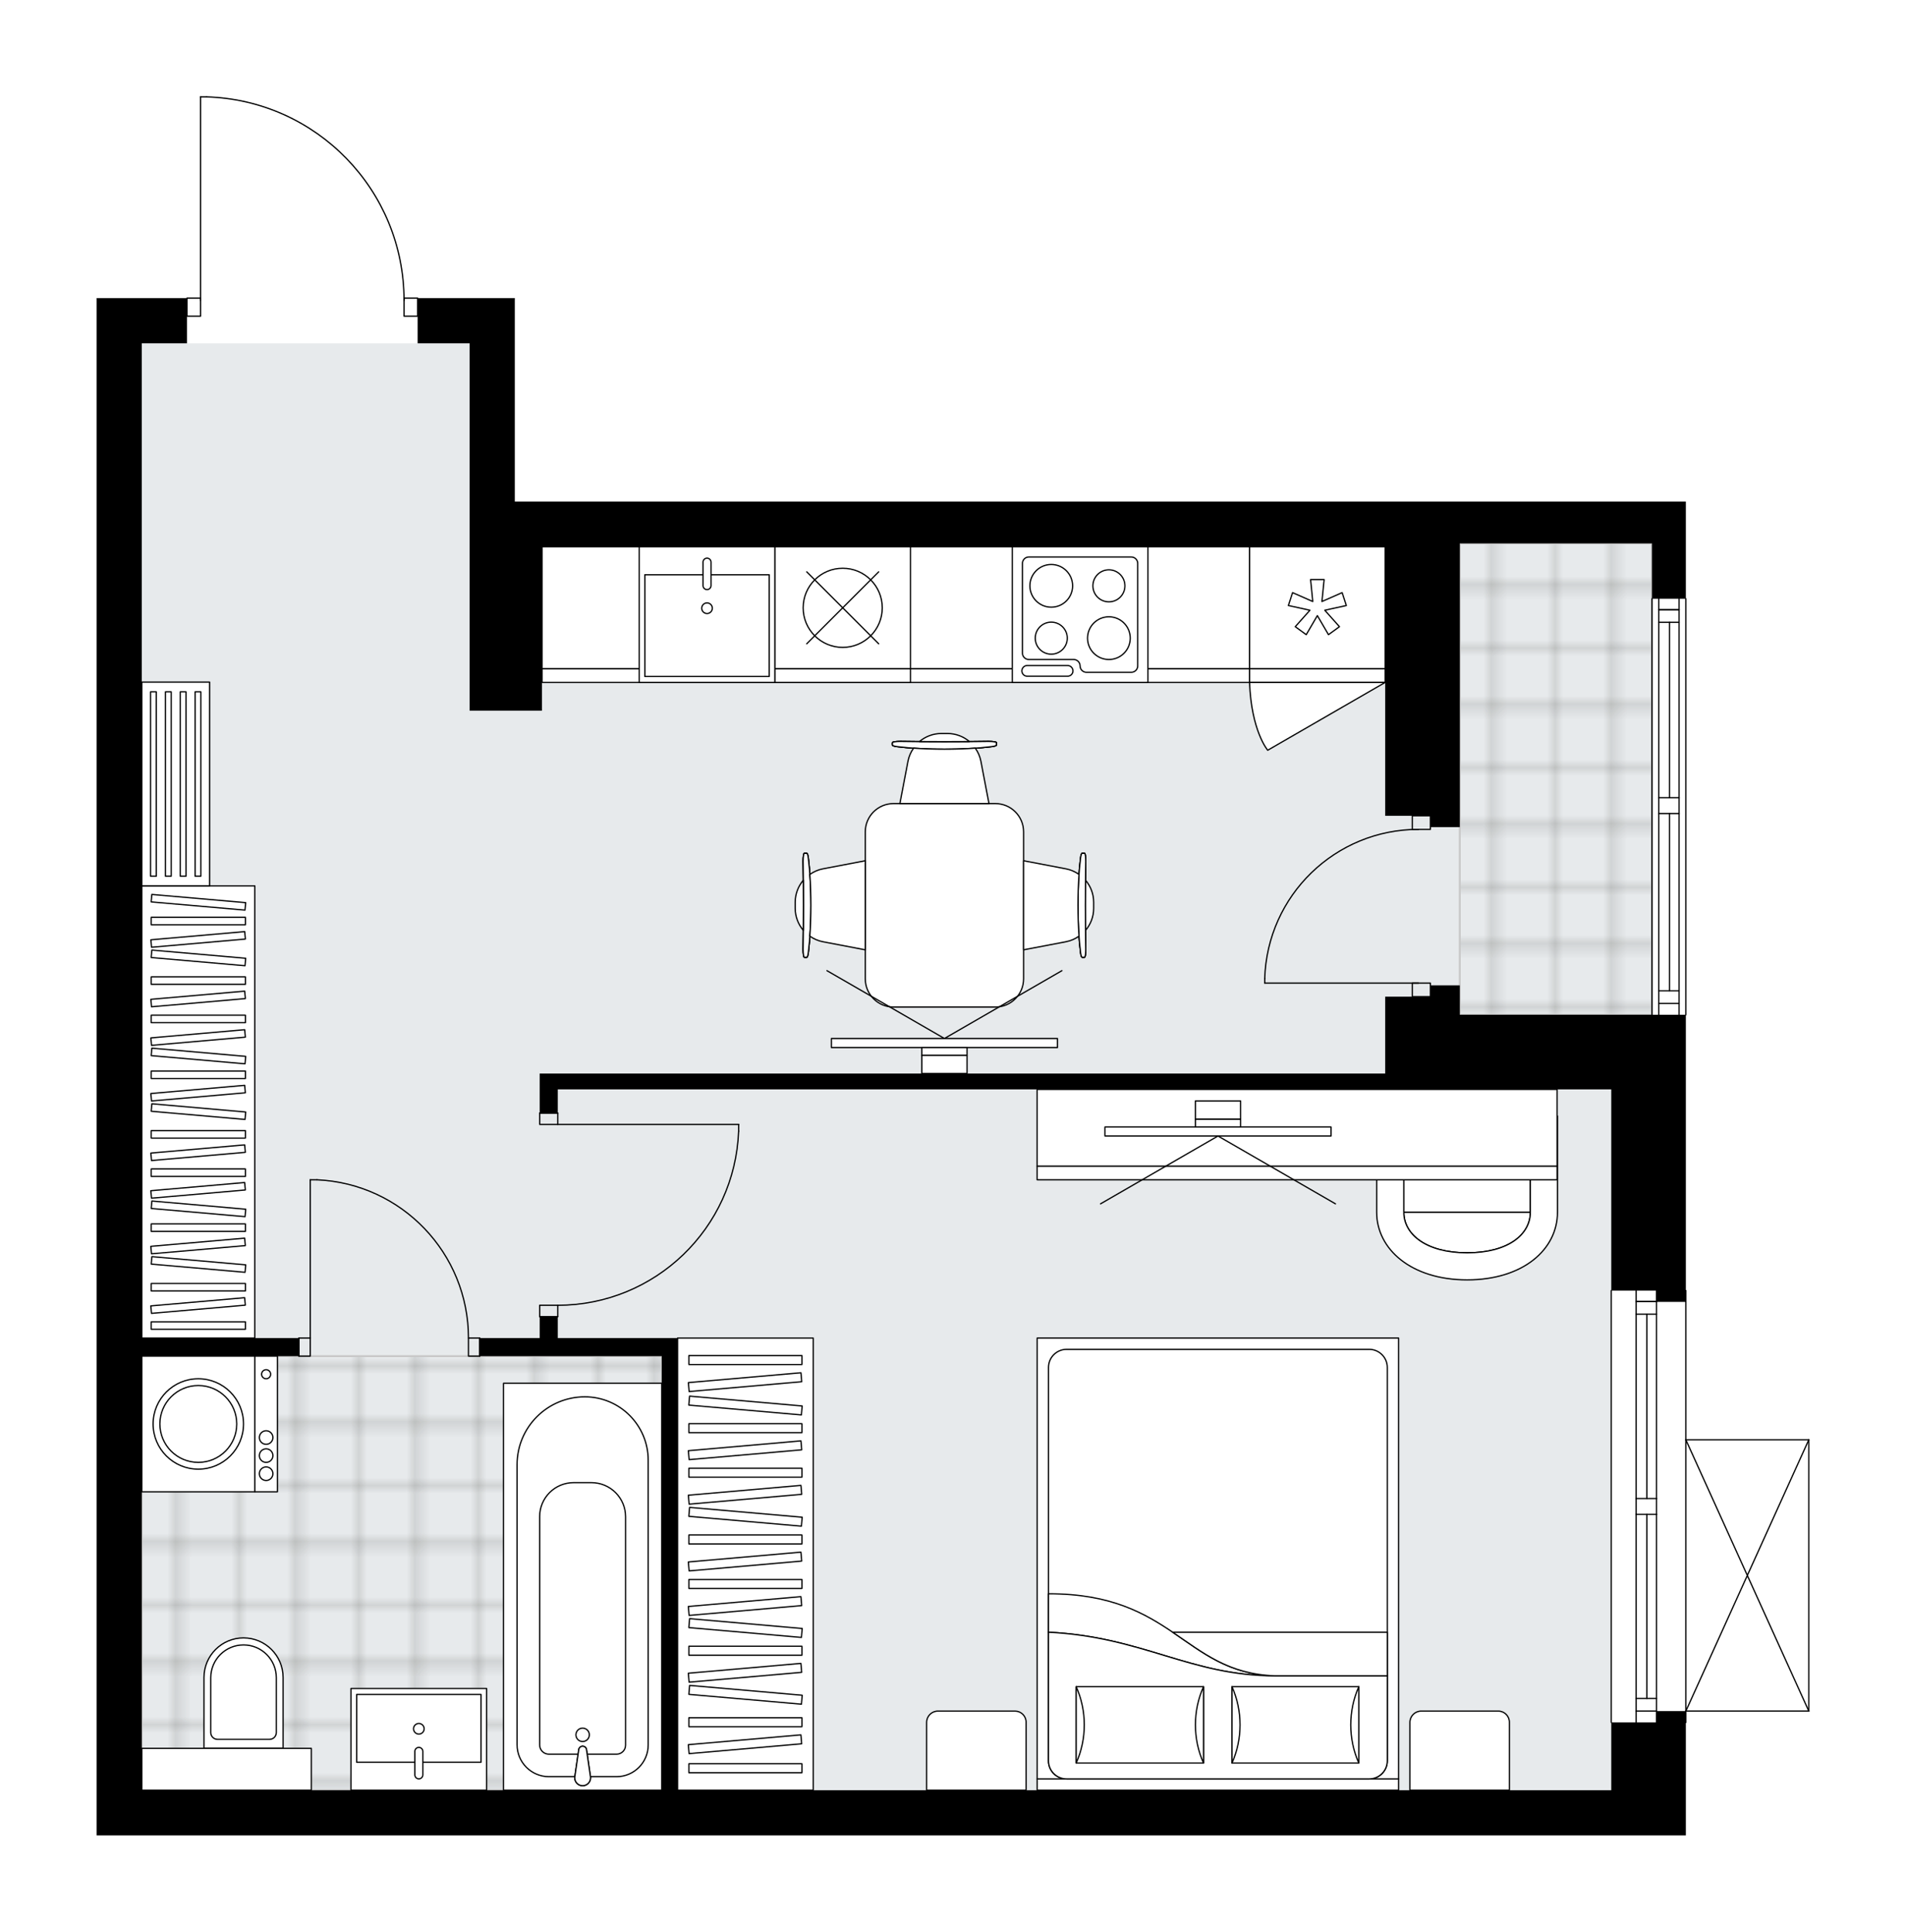 <svg xmlns="http://www.w3.org/2000/svg" xmlns:xlink="http://www.w3.org/1999/xlink" height="2000px" id="Layer_1" style="enable-background:new 0 0 1973.47 2000;" version="1.1" viewBox="0 0 1973.47 2000" width="1973.47px" x="0px" y="0px" xml:space="preserve">
<style type="text/css">
	.st0{fill:none;}
	.st1{opacity:0.25;fill:none;stroke:#13110C;stroke-width:0.4;stroke-miterlimit:10;}
	.st2{fill:#FFFFFF;}
	.st3{fill:#E7EAEC;}
	.st4{fill:url(#SVGID_1_);stroke:#C8C8C8;stroke-width:2;stroke-linecap:round;stroke-linejoin:round;stroke-miterlimit:10;}
	
		.st5{fill:url(#SVGID_00000109743854391256950050000005663126833897567394_);stroke:#C8C8C8;stroke-width:2;stroke-linecap:round;stroke-linejoin:round;stroke-miterlimit:10;}
	.st6{fill:none;stroke:#000000;stroke-width:1.3;stroke-linecap:round;stroke-linejoin:round;stroke-miterlimit:10;}
	.st7{fill:#FFFFFF;stroke:#000000;stroke-width:1.3;stroke-linecap:round;stroke-linejoin:round;stroke-miterlimit:10;}
	.st8{fill:none;stroke:#000000;stroke-width:1.3;stroke-linecap:round;stroke-linejoin:round;}
	.st9{fill:none;stroke:#000000;stroke-width:1.3;stroke-linecap:round;stroke-linejoin:round;stroke-dasharray:8.938,8.938;}
	.st10{fill:none;stroke:#000000;stroke-width:1.3;stroke-linecap:round;stroke-linejoin:round;stroke-dasharray:9.883,9.883;}
	.st11{font-family:'Arial-BoldMT';}
	.st12{font-size:122.684px;}
	.st13{font-size:103.81px;}
	.st14{font-family:'ArialMT';}
	.st15{font-size:40px;}
</style>
<pattern height="14.57" id="New_Pattern_Swatch_2" patternUnits="userSpaceOnUse" style="overflow:visible;" viewBox="7.49 -22.06 14.57 14.57" width="14.57" x="1479.94" y="1288.64">
	<g>
		<rect class="st0" height="14.57" width="14.57" x="7.49" y="-22.06" />
		<g>
			<rect class="st1" height="7.29" width="7.29" x="14.77" y="-7.49" />
		</g>
		<g>
			<rect class="st1" height="7.29" width="7.29" x="0.2" y="-7.49" />
		</g>
		<g>
			<rect class="st1" height="7.29" width="7.29" x="22.06" y="-14.77" />
		</g>
		<g>
			<rect class="st1" height="7.29" width="7.29" x="7.49" y="-14.77" />
			<rect class="st1" height="7.29" width="7.29" x="14.77" y="-22.06" />
		</g>
		<g>
			<rect class="st1" height="7.29" width="7.29" x="0.2" y="-22.06" />
		</g>
		<g>
			<rect class="st1" height="7.29" width="7.29" x="22.06" y="-29.35" />
		</g>
		<g>
			<rect class="st1" height="7.29" width="7.29" x="7.49" y="-29.35" />
		</g>
	</g>
</pattern>
<path class="st2" d="M1873.45,1490.61  c0,0.03,0.02,0.06,0.02,0.09v280.89c0,0.03-0.01,0.06-0.02,0.09c-0.01,0.05-0.01,0.1-0.03,0.15c-0.02,0.04-0.04,0.07-0.07,0.11  c-0.02,0.03-0.04,0.07-0.07,0.1c-0.04,0.04-0.09,0.07-0.14,0.1c-0.02,0.01-0.04,0.03-0.06,0.04c0,0,0,0-0.01,0  c-0.08,0.03-0.16,0.06-0.26,0.06c0,0,0,0-0.01,0c0,0,0,0,0,0c0,0,0,0,0,0h-126.64v11.05c0,0.36-0.29,0.65-0.65,0.65l0,0v116.39  h-77.24h-187.26H100v-46.81v-221.2V308.63h46.81h46.16c0-0.36,0.29-0.65,0.65-0.65h13.39V100.33c0-0.36,0.29-0.65,0.65-0.65h6.14  c0,0,0.01,0,0.01,0c0,0,0.01,0,0.01,0c55.27,1.64,106.92,24.38,145.43,64.06c37.81,38.95,58.93,90.07,59.69,144.25h13.43  c0.36,0,0.65,0.29,0.65,0.65h53.19h46.81v210.67h901.18h46.81h30.43h198.96h35.11v100l0,0c0.36,0,0.65,0.29,0.65,0.65v430.69  c0,0.36-0.29,0.65-0.65,0.65l0,0v284.27l0,0c0.36,0,0.65,0.29,0.65,0.65v153.84h126.64c0,0,0,0,0.01,0c0.04,0,0.08,0.02,0.12,0.02  c0.05,0.01,0.09,0.01,0.13,0.03c0,0,0,0,0.01,0c0.02,0.01,0.04,0.03,0.06,0.04c0.05,0.03,0.1,0.06,0.14,0.1  c0.03,0.03,0.05,0.07,0.07,0.1c0.02,0.04,0.05,0.07,0.07,0.11C1873.44,1490.5,1873.45,1490.56,1873.45,1490.61z" id="background" />
<g id="floor">
	<polygon class="st3" points="1710.42,562.6 1511.46,562.6 1511.46,566.11 486.68,566.11 486.68,355.44 146.81,355.44    146.81,566.11 146.81,816.19 146.81,1853.51 1668.29,1853.51 1668.29,1050.64 1710.42,1050.64  " />
	<pattern id="SVGID_1_" patternTransform="matrix(8.258 0 0 8.258 65382.742 57847.797)" xlink:href="#New_Pattern_Swatch_2">
	</pattern>
	<polygon class="st4" points="146.81,1404.09 146.81,1853.51 322.37,1853.51 322.37,1853.51 685.18,1853.51 685.18,1810.21    685.18,1681.47 685.18,1404.09  " />
	
		<pattern id="SVGID_00000024681604469834576750000003561726851009154487_" patternTransform="matrix(8.258 0 0 8.258 65382.742 57847.797)" xlink:href="#New_Pattern_Swatch_2">
	</pattern>
	
		<rect height="488.04" style="fill:url(#SVGID_00000024681604469834576750000003561726851009154487_);stroke:#C8C8C8;stroke-width:2;stroke-linecap:round;stroke-linejoin:round;stroke-miterlimit:10;" width="198.96" x="1511.46" y="562.6" />
	<g id="LINE_00000042717351246623708960000013370031948996994750_">
		<line class="st6" x1="1745.53" x2="1745.53" y1="619.94" y2="1050.64" />
	</g>
	<g id="LINE_00000049907830643213957170000011639713154608386204_">
		<line class="st6" x1="1717.45" x2="1717.45" y1="1050.64" y2="842.31" />
	</g>
	<g id="LINE_00000073701049250658783910000015580229443277034164_">
		<line class="st6" x1="1717.45" x2="1717.45" y1="825.93" y2="619.94" />
	</g>
	<g id="LINE_00000026843905004062848290000003485103466745726102_">
		<line class="st6" x1="1738.51" x2="1717.45" y1="631.23" y2="631.23" />
	</g>
	<g id="LINE_00000001661388882074981410000017455677490620159679_">
		<line class="st6" x1="1738.51" x2="1717.45" y1="1038.94" y2="1038.94" />
	</g>
	<g id="LINE_00000034802858396191440990000011342187394123182476_">
		<line class="st6" x1="1738.51" x2="1738.51" y1="1050.64" y2="842.31" />
	</g>
	<g id="LINE_00000011740450188394523450000004314108621769547450_">
		<line class="st6" x1="1738.51" x2="1738.51" y1="825.93" y2="619.94" />
	</g>
	<g id="LINE_00000014607562264177705200000015231527996010817680_">
		<line class="st6" x1="1728.56" x2="1728.56" y1="825.93" y2="644.34" />
	</g>
	<g id="LINE_00000112627476123112096230000002271387356945056166_">
		<line class="st6" x1="1728.56" x2="1728.56" y1="1025.83" y2="842.31" />
	</g>
	<g id="LINE_00000014620385750580672500000006169033692870722204_">
		<line class="st6" x1="1717.45" x2="1738.51" y1="1025.83" y2="1025.83" />
	</g>
	<g id="LINE_00000038378473432942793340000005049884963240364205_">
		<line class="st6" x1="1738.51" x2="1717.45" y1="631.23" y2="631.23" />
	</g>
	<g id="LINE_00000109720949977408401590000001639862953562136480_">
		<line class="st6" x1="1717.45" x2="1738.51" y1="644.34" y2="644.34" />
	</g>
	<g id="LINE_00000033333288606541963290000001482986611252490675_">
		<line class="st6" x1="1738.51" x2="1717.45" y1="842.31" y2="842.31" />
	</g>
	<g id="LINE_00000006708605099433292100000003595386238996295359_">
		<line class="st6" x1="1717.45" x2="1717.45" y1="842.31" y2="825.93" />
	</g>
	<g id="LINE_00000039853664958081658250000002170927375242294709_">
		<line class="st6" x1="1717.45" x2="1738.51" y1="825.93" y2="825.93" />
	</g>
	<g id="LINE_00000164483325401278894660000010509231525863840176_">
		<line class="st6" x1="1738.51" x2="1738.51" y1="825.93" y2="842.31" />
	</g>
	<g id="LINE_00000131333858181315850700000005989073941858025906_">
		<line class="st6" x1="1710.42" x2="1710.42" y1="1050.64" y2="619.94" />
	</g>
	<g id="LINE_00000146460419597076641050000018418041342572088495_">
		<line class="st6" x1="1745.53" x2="1745.53" y1="1336.21" y2="1783.29" />
	</g>
	<g id="LINE_00000070083863050260579520000018359512869615886988_">
		<line class="st6" x1="1694.04" x2="1694.04" y1="1783.29" y2="1567.94" />
	</g>
	<g id="LINE_00000090254026961885117780000014540687820761566393_">
		<line class="st6" x1="1694.04" x2="1694.04" y1="1551.56" y2="1336.21" />
	</g>
	<g id="LINE_00000101077415503040073960000002155362392482412192_">
		<line class="st6" x1="1715.1" x2="1694.04" y1="1347.49" y2="1347.49" />
	</g>
	<g id="LINE_00000036952581647553625220000012062482670136249746_">
		<line class="st6" x1="1715.1" x2="1694.04" y1="1771.58" y2="1771.58" />
	</g>
	<g id="LINE_00000148651093362475353000000018316129898789935278_">
		<line class="st6" x1="1715.1" x2="1715.1" y1="1783.29" y2="1567.94" />
	</g>
	<g id="LINE_00000044174716084930371670000014115379475962946950_">
		<line class="st6" x1="1715.1" x2="1715.1" y1="1551.56" y2="1336.21" />
	</g>
	<g id="LINE_00000000181139541582081610000011661929397723771315_">
		<line class="st6" x1="1705.16" x2="1705.16" y1="1551.56" y2="1360.6" />
	</g>
	<g id="LINE_00000008126972659226574390000008393312194536341681_">
		<line class="st6" x1="1705.16" x2="1705.16" y1="1758.48" y2="1567.94" />
	</g>
	<g id="LINE_00000093876472855902539380000002416052430220691101_">
		<line class="st6" x1="1694.04" x2="1715.1" y1="1758.48" y2="1758.48" />
	</g>
	<g id="LINE_00000021097312751500378250000006428498292888481184_">
		<line class="st6" x1="1715.1" x2="1694.04" y1="1347.49" y2="1347.49" />
	</g>
	<g id="LINE_00000152253572668920530460000004808470575275922062_">
		<line class="st6" x1="1694.04" x2="1715.1" y1="1360.6" y2="1360.6" />
	</g>
	<g id="LINE_00000112628965117308857490000013235842922190617997_">
		<line class="st6" x1="1715.1" x2="1694.04" y1="1567.94" y2="1567.94" />
	</g>
	<g id="LINE_00000070813082788248514770000003053860732648684702_">
		<line class="st6" x1="1694.04" x2="1694.04" y1="1567.94" y2="1551.56" />
	</g>
	<g id="LINE_00000178198771153746528250000008658497670901900718_">
		<line class="st6" x1="1694.04" x2="1715.1" y1="1551.56" y2="1551.56" />
	</g>
	<g id="LINE_00000045590387682685940740000004291331040367745961_">
		<line class="st6" x1="1715.1" x2="1715.1" y1="1551.56" y2="1567.94" />
	</g>
	<g id="LINE_00000152946632842345948600000006858709709547248273_">
		<line class="st6" x1="1668.29" x2="1668.29" y1="1783.29" y2="1336.21" />
	</g>
	<g id="LWPOLYLINE_00000070831103559616946970000007992641540636167561_">
		<rect class="st6" height="18.73" width="11.7" x="309.5" y="1385.36" />
	</g>
	<g id="LWPOLYLINE_00000035503888220212396350000003608835128278083747_">
		<rect class="st6" height="18.73" width="11.7" x="485.05" y="1385.36" />
	</g>
	<g id="LINE_00000019678530753412485870000006620653485514038665_">
		<line class="st6" x1="309.5" x2="309.5" y1="1385.36" y2="1404.09" />
	</g>
	<g id="LINE_00000091718460558504254020000016269086588615774859_">
		<line class="st6" x1="496.75" x2="496.75" y1="1385.36" y2="1404.09" />
	</g>
	<g id="LINE_00000176034422805340557110000017027063822351304363_">
		<line class="st6" x1="321.2" x2="321.2" y1="1385.36" y2="1221.51" />
	</g>
	<g id="ARC_00000044874405955205945250000010557341666865626773_">
		<path class="st6" d="M328.22,1221.51c87.68,3.9,156.77,76.09,156.83,163.85" />
	</g>
	<g id="LINE_00000163781293884539409150000002487056784152539830_">
		<line class="st6" x1="321.2" x2="328.22" y1="1221.51" y2="1221.51" />
	</g>
	<g id="LWPOLYLINE_00000028301162719050163520000014714442833942007177_">
		<rect class="st6" height="11.7" width="18.73" x="558.78" y="1152.46" />
	</g>
	<g id="LWPOLYLINE_00000017497689991116881070000001078048442718359451_">
		<rect class="st6" height="11.7" width="18.73" x="558.78" y="1351.42" />
	</g>
	<g id="LINE_00000164494440882223897610000016645415316436458381_">
		<line class="st6" x1="577.51" x2="558.78" y1="1152.46" y2="1152.46" />
	</g>
	<g id="LINE_00000150075007025566875620000007748678089092564118_">
		<line class="st6" x1="577.51" x2="558.78" y1="1363.13" y2="1363.13" />
	</g>
	<g id="LINE_00000152224543311467100500000003183037149638900366_">
		<line class="st6" x1="577.51" x2="764.77" y1="1164.16" y2="1164.16" />
	</g>
	<g id="LINE_00000181061041178839959700000017382233507411939460_">
		<line class="st6" x1="764.77" x2="764.77" y1="1171.19" y2="1164.16" />
	</g>
	<g id="ARC_00000103985601028534953710000009542469557400227750_">
		<path class="st6" d="M764.77,1171.19c-3.9,100.61-86.57,180.19-187.26,180.24" />
	</g>
	<g id="LWPOLYLINE_00000060028867171090157330000013156496557917078200_">
		<rect class="st6" height="18.73" width="14.04" x="418.34" y="308.63" />
	</g>
	<g id="LWPOLYLINE_00000137813236272069880380000006675667511285540528_">
		<rect class="st6" height="18.73" width="14.04" x="193.63" y="308.63" />
	</g>
	<g id="LWPOLYLINE_00000152974079253538004460000014920626820950068144_">
		<path class="st6" d="M213.81,100.32c113.92,3.37,204.53,96.69,204.53,210.67" />
	</g>
	<g id="LINE_00000101096840754436708880000008983757505951634093_">
		<line class="st6" x1="207.67" x2="207.67" y1="310.99" y2="100.32" />
	</g>
	<g id="LINE_00000182522499623800259510000007815523340294444209_">
		<line class="st6" x1="207.67" x2="213.81" y1="100.32" y2="100.32" />
	</g>
	<g id="LWPOLYLINE_00000021831639563477108950000016994591647451917190_">
		<rect class="st6" height="14.04" width="18.73" x="1462.31" y="844.65" />
	</g>
	<g id="LWPOLYLINE_00000067229865055789996320000001258313407140620712_">
		<rect class="st6" height="14.04" width="18.73" x="1462.31" y="1017.87" />
	</g>
	<g id="LWPOLYLINE_00000170993354522506372130000011906774781206070935_">
		<path class="st6" d="M1309.5,1013.23c2.55-86.07,73.06-154.53,159.17-154.53" />
	</g>
	<g id="LINE_00000121994678026711606100000015664285600644487304_">
		<line class="st6" x1="1468.67" x2="1309.5" y1="1017.87" y2="1017.87" />
	</g>
	<g id="LINE_00000167380342875850896920000000740031211625115549_">
		<line class="st6" x1="1309.5" x2="1309.5" y1="1017.87" y2="1013.23" />
	</g>
	<g id="LINE_00000018207053396735668190000010380380987761667474_">
		<line class="st6" x1="1872.82" x2="1872.82" y1="1490.7" y2="1771.58" />
	</g>
	<g id="LINE_00000002350224614726183180000016410335106345891977_">
		<line class="st6" x1="1872.82" x2="1745.53" y1="1771.58" y2="1771.58" />
	</g>
	<g id="LINE_00000023267168290737178350000006864138606145844396_">
		<line class="st6" x1="1745.53" x2="1872.82" y1="1490.7" y2="1490.7" />
	</g>
	<g id="LWPOLYLINE_00000070839899500259400780000000080442832101130151_">
		<line class="st6" x1="1745.53" x2="1872.82" y1="1771.58" y2="1490.7" />
	</g>
	<g id="LWPOLYLINE_00000176744251394296064610000012792324325373567933_">
		<line class="st6" x1="1745.53" x2="1872.82" y1="1490.7" y2="1771.58" />
	</g>
	<polygon points="486.22,566.11 486.22,735.81 561.12,735.81 561.12,566.11 1434.22,566.11 1434.22,844.66 1481.03,844.66    1481.03,856.36 1511.46,856.36 1511.46,562.6 1710.42,562.6 1710.42,619.94 1745.53,619.94 1745.53,519.29 1710.42,519.29    1511.46,519.29 1511.46,519.29 1481.03,519.29 1434.22,519.29 533.04,519.29 533.04,308.63 486.22,308.63 432.38,308.63    432.38,355.44 486.22,355.44  " />
	<polygon points="1668.29,1900.32 1745.53,1900.32 1745.53,1783.29 1745.53,1771.58 1715.1,1771.58 1715.1,1783.29 1668.29,1783.29    1668.29,1853.51 1481.03,1853.51 701.57,1853.51 701.57,1404.09 701.57,1385.36 577.51,1385.36 577.51,1363.13 558.78,1363.13    558.78,1385.36 496.75,1385.36 496.75,1404.09 685.18,1404.09 685.18,1853.51 146.81,1853.51 146.81,1632.31 146.81,1404.09    309.5,1404.09 309.5,1385.36 146.81,1385.36 146.81,355.44 193.63,355.44 193.63,308.63 146.81,308.63 100,308.63 100,1632.31    100,1853.51 100,1900.32 1481.03,1900.32  " />
	<polygon points="1745.53,1347.91 1745.53,1336.21 1745.53,1050.64 1668.29,1050.64 1511.46,1050.64 1511.46,1031.91    1511.46,1020.21 1481.03,1020.21 1481.03,1031.91 1434.22,1031.91 1434.22,1050.64 1434.22,1111.5 558.78,1111.5 558.78,1127.88    558.78,1152.46 577.51,1152.46 577.51,1127.88 1434.22,1127.88 1668.29,1127.88 1668.29,1336.21 1715.1,1336.21 1715.1,1347.91     " />
</g>
<g id="mebel">
	<g>
		<path class="st7" d="M1551.32,1771.59h-79.81c-6.46,0-11.7,5.24-11.7,11.7v70.22h102.99v-70.44    C1562.8,1776.73,1557.66,1771.59,1551.32,1771.59z" />
		<path class="st7" d="M1050.93,1771.59h-79.81c-6.46,0-11.7,5.24-11.7,11.7v70.22h102.99v-70.44    C1062.42,1776.73,1057.28,1771.59,1050.93,1771.59z" />
		<g>
			
				<rect class="st7" height="11.7" transform="matrix(-1 -8.957914e-11 8.957914e-11 -1 2522.016 3695.323)" width="374.2" x="1073.91" y="1841.81" />
			
				<rect class="st7" height="456.44" transform="matrix(-1 -8.957914e-11 8.957914e-11 -1 2522.016 3227.176)" width="374.2" x="1073.91" y="1385.37" />
			<path class="st7" d="M1417.68,1841.81h-313.34c-10.34,0-18.73-8.38-18.73-18.73V1415.8c0-10.34,8.38-18.73,18.73-18.73h313.34     c10.34,0,18.73,8.38,18.73,18.73v407.29C1436.4,1833.43,1428.02,1841.81,1417.68,1841.81z" />
			<path class="st7" d="M1085.61,1689.94c97.87,4.79,146.37,45.12,234.5,45.15c-94.3-3.19-104.36-85.13-234.5-84.95L1085.61,1689.94     z" />
			<g>
				<path class="st7" d="M1085.61,1689.94c97.87,4.79,146.37,45.12,234.5,45.15l116.29,0v87.99c0,10.34-8.38,18.73-18.73,18.73      h-313.34c-10.34,0-18.73-8.38-18.73-18.73L1085.61,1689.94L1085.61,1689.94z" />
			</g>
			
				<rect class="st7" height="79.04" transform="matrix(-1 -8.945701e-11 8.945701e-11 -1 2682.504 3571.734)" width="131.32" x="1275.59" y="1746.35" />
			<path class="st7" d="M1275.59,1746.35c11.12,24.83,11.12,54.21,0,79.04V1746.35z" />
			<path class="st7" d="M1406.91,1825.39c-11.12-24.83-11.12-54.21,0-79.04V1825.39z" />
			
				<rect class="st7" height="79.04" transform="matrix(-1 -8.985847e-11 8.985847e-11 -1 2360.381 3571.734)" width="131.82" x="1114.28" y="1746.35" />
			<path class="st7" d="M1114.28,1746.35c11.16,24.83,11.16,54.21,0,79.04V1746.35z" />
			<path class="st7" d="M1246.1,1825.39c-11.16-24.83-11.16-54.21,0-79.04V1825.39z" />
			<g>
				<path class="st7" d="M1320.11,1735.1h116.29v-45.15h-222.2C1245.69,1711.25,1271.9,1733.46,1320.11,1735.1z" />
			</g>
		</g>
	</g>
	<g>
		<rect class="st7" height="468.15" width="140.44" x="701.56" y="1385.37" />
		<g>
			<rect class="st7" height="9.3" width="117.04" x="713.27" y="1474.02" />
			<rect class="st7" height="9.3" width="117.04" x="713.27" y="1520.11" />
			<rect class="st7" height="9.3" width="117.04" x="713.27" y="1589.24" />
			<rect class="st7" height="9.3" width="117.04" x="713.27" y="1635.32" />
			<rect class="st7" height="9.3" width="117.04" x="713.27" y="1704.45" />
			
				<rect class="st7" height="9.3" transform="matrix(0.996 0.087 -0.087 0.996 129.803 -61.726)" width="117.04" x="713.27" y="1450.98" />
			
				<rect class="st7" height="9.3" transform="matrix(0.996 0.087 -0.087 0.996 139.845 -61.288)" width="117.04" x="713.27" y="1566.19" />
			
				<rect class="st7" height="9.3" transform="matrix(0.996 0.087 -0.087 0.996 149.887 -60.849)" width="117.04" x="713.27" y="1681.41" />
			
				<rect class="st7" height="9.3" transform="matrix(0.996 -0.087 0.087 0.996 -127.946 72.98)" width="117.04" x="713.27" y="1497.06" />
			
				<rect class="st7" height="9.3" transform="matrix(0.996 -0.087 0.087 0.996 -131.963 73.155)" width="117.04" x="713.27" y="1543.15" />
			
				<rect class="st7" height="9.3" transform="matrix(0.996 -0.087 0.087 0.996 -137.988 73.418)" width="117.04" x="713.27" y="1612.28" />
			
				<rect class="st7" height="9.3" transform="matrix(0.996 -0.087 0.087 0.996 -142.005 73.594)" width="117.04" x="713.27" y="1658.37" />
			
				<rect class="st7" height="9.3" transform="matrix(0.996 0.087 -0.087 0.996 155.912 -60.586)" width="117.04" x="713.27" y="1750.54" />
			
				<rect class="st7" height="9.3" transform="matrix(0.996 -0.087 0.087 0.996 -148.03 73.857)" width="117.04" x="713.27" y="1727.49" />
			<rect class="st7" height="9.3" width="117.04" x="713.27" y="1403.49" />
			
				<rect class="st7" height="9.3" transform="matrix(0.996 -0.087 0.087 0.996 -121.799 72.712)" width="117.04" x="713.27" y="1426.53" />
			<rect class="st7" height="9.3" width="117.04" x="713.27" y="1778.45" />
			<rect class="st7" height="9.3" width="117.04" x="713.27" y="1826.09" />
			
				<rect class="st7" height="9.3" transform="matrix(0.996 -0.087 0.087 0.996 -154.479 74.138)" width="117.04" x="713.27" y="1801.5" />
		</g>
	</g>
	<g>
		<rect class="st7" height="126.4" width="732.55" x="561.22" y="566.11" />
		<rect class="st7" height="14.04" width="732.55" x="561.22" y="692.51" />
	</g>
	<g>
		<path class="st7" d="M895.91,1013.4V861.25c0-16.16,13.1-29.26,29.26-29.26h105.4c16.16,0,29.26,13.1,29.26,29.26v152.15    c0,16.16-13.1,29.26-29.26,29.26h-105.4C909.01,1042.66,895.91,1029.56,895.91,1013.4z" />
		<g>
			<g id="LINE_00000099653056224457490080000001969482868263910538_">
				<path class="st7" d="M1118.78,985.96c-3.56-28.33-3.56-69,0-97.34c0.41-3.27,1.03-5.17,1.68-5.17h0.16h2.31      c0.7,0,1.26,3.67,1.26,8.19c-0.48,30.35-0.48,60.94,0,91.29c0,4.52-0.57,8.19-1.26,8.19h-2.31h-0.16      C1119.81,991.13,1119.19,989.24,1118.78,985.96z" />
			</g>
			<g id="LINE_00000044154073244700661020000011262898517462149780_">
				<path class="st7" d="M1118.78,985.96c-3.56-28.33-3.56-69,0-97.34c0.41-3.27,1.03-5.17,1.68-5.17h0.16h2.31      c0.7,0,1.26,3.67,1.26,8.19c-0.48,30.35-0.48,60.94,0,91.29c0,4.52-0.57,8.19-1.26,8.19h-2.31h-0.16      C1119.81,991.13,1119.19,989.24,1118.78,985.96z" />
			</g>
			<g id="LINE_00000168807883969401157760000009142413429110469519_">
				<path class="st7" d="M1118.78,985.96c-3.56-28.33-3.56-69,0-97.34c0.41-3.27,1.03-5.17,1.68-5.17h0.16h2.31      c0.7,0,1.26,3.67,1.26,8.19c-0.48,30.35-0.48,60.94,0,91.29c0,4.52-0.57,8.19-1.26,8.19h-2.31h-0.16      C1119.81,991.13,1119.19,989.24,1118.78,985.96z" />
			</g>
			<path class="st7" d="M1124.04,963.17c5.21-6.16,8.32-14.09,8.32-22.64v-6.45c0-8.56-3.11-16.48-8.32-22.64     C1123.88,928.67,1123.88,945.92,1124.04,963.17z" />
			<path class="st7" d="M1059.82,983.41l44-8.4c4.97-0.95,9.46-3.02,13.4-5.77c-1.43-20.31-1.43-43.59,0-63.9     c-3.95-2.75-8.43-4.82-13.4-5.77l-44-8.4V983.41z" />
		</g>
		<g>
			<g id="LINE_00000119096030788041133480000003028529863450223489_">
				<path class="st7" d="M1026.53,773.04c-28.33,3.56-69,3.56-97.34,0c-3.27-0.41-5.17-1.03-5.17-1.68v-0.16v-2.31      c0-0.7,3.67-1.26,8.19-1.26c30.35,0.48,60.94,0.48,91.29,0c4.52,0,8.19,0.57,8.19,1.26v2.31v0.16      C1031.7,772.01,1029.8,772.63,1026.53,773.04z" />
			</g>
			<g id="LINE_00000020378569326513816930000015884569820895364007_">
				<path class="st7" d="M1026.53,773.04c-28.33,3.56-69,3.56-97.34,0c-3.27-0.41-5.17-1.03-5.17-1.68v-0.16v-2.31      c0-0.7,3.67-1.26,8.19-1.26c30.35,0.48,60.94,0.48,91.29,0c4.52,0,8.19,0.57,8.19,1.26v2.31v0.16      C1031.7,772.01,1029.8,772.63,1026.53,773.04z" />
			</g>
			<g id="LINE_00000009555580335546385420000016838049731096440996_">
				<path class="st7" d="M1026.53,773.04c-28.33,3.56-69,3.56-97.34,0c-3.27-0.41-5.17-1.03-5.17-1.68v-0.16v-2.31      c0-0.7,3.67-1.26,8.19-1.26c30.35,0.48,60.94,0.48,91.29,0c4.52,0,8.19,0.57,8.19,1.26v2.31v0.16      C1031.7,772.01,1029.8,772.63,1026.53,773.04z" />
			</g>
			<path class="st7" d="M1003.74,767.78c-6.16-5.21-14.09-8.32-22.64-8.32h-6.45c-8.56,0-16.48,3.11-22.64,8.32     C969.24,767.93,986.49,767.93,1003.74,767.78z" />
			<path class="st7" d="M1023.98,831.99l-8.4-44c-0.95-4.97-3.02-9.46-5.77-13.4c-20.31,1.43-43.59,1.43-63.9,0     c-2.75,3.95-4.82,8.43-5.77,13.4l-8.4,44H1023.98z" />
		</g>
		<g>
			<g id="LINE_00000139982041573008763070000000375572896562111139_">
				<path class="st7" d="M836.95,888.63c3.56,28.33,3.56,69,0,97.34c-0.41,3.27-1.03,5.17-1.68,5.17h-0.16h-2.31      c-0.7,0-1.26-3.67-1.26-8.19c0.48-30.35,0.48-60.94,0-91.29c0-4.52,0.57-8.19,1.26-8.19h2.31h0.16      C835.92,883.46,836.54,885.36,836.95,888.63z" />
			</g>
			<g id="LINE_00000070809514624816155370000014849133152920979895_">
				<path class="st7" d="M836.95,888.63c3.56,28.33,3.56,69,0,97.34c-0.41,3.27-1.03,5.17-1.68,5.17h-0.16h-2.31      c-0.7,0-1.26-3.67-1.26-8.19c0.48-30.35,0.48-60.94,0-91.29c0-4.52,0.57-8.19,1.26-8.19h2.31h0.16      C835.92,883.46,836.54,885.36,836.95,888.63z" />
			</g>
			<g id="LINE_00000016788512280036293780000000557347868601794970_">
				<path class="st7" d="M836.95,888.63c3.56,28.33,3.56,69,0,97.34c-0.41,3.27-1.03,5.17-1.68,5.17h-0.16h-2.31      c-0.7,0-1.26-3.67-1.26-8.19c0.48-30.35,0.48-60.94,0-91.29c0-4.52,0.57-8.19,1.26-8.19h2.31h0.16      C835.92,883.46,836.54,885.36,836.95,888.63z" />
			</g>
			<path class="st7" d="M831.69,911.43c-5.21,6.16-8.32,14.09-8.32,22.64v6.45c0,8.56,3.11,16.48,8.32,22.64     C831.85,945.92,831.85,928.67,831.69,911.43z" />
			<path class="st7" d="M895.91,891.18l-44,8.4c-4.97,0.95-9.46,3.02-13.4,5.77c1.43,20.31,1.43,43.59,0,63.9     c3.95,2.75,8.43,4.82,13.4,5.77l44,8.4V891.18z" />
		</g>
	</g>
	<g>
		<g>
			<g>
				<path class="st7" d="M1567.02,1138H1471c-9.67,0-17.5,7.84-17.5,17.5v99.66h131.03v-99.66      C1584.52,1145.83,1576.69,1138,1567.02,1138z" />
				<path class="st7" d="M1453.5,1255.15c0,22.74,22.88,41.95,65.54,41.95s65.49-18.97,65.49-41.95H1453.5z" />
				<path class="st7" d="M1612.61,1255.15c0,38.33-35.4,69.98-93.57,69.98c-58.17,0-93.63-32.06-93.63-69.98v-99.6h28.09v99.6      c0,22.74,22.88,41.95,65.54,41.95s65.49-18.97,65.49-41.95v-99.6h28.09V1255.15z" />
			</g>
		</g>
		<g>
			
				<rect class="st7" height="79.58" transform="matrix(-1 -2.762161e-10 2.762161e-10 -1 2686.078 2335.357)" width="538.37" x="1073.85" y="1127.89" />
			
				<rect class="st7" height="14.04" transform="matrix(-1 -2.429631e-10 2.429631e-10 -1 2686.078 2428.987)" width="538.37" x="1073.85" y="1207.47" />
		</g>
		<g>
			<g>
				<g id="LINE_00000104683940090925975990000017502330924647326598_">
					<line class="st7" x1="1261.11" x2="1382.74" y1="1176.18" y2="1246.4" />
				</g>
				<g id="LINE_00000143614669385979440270000013690125927590374796_">
					<line class="st7" x1="1261.11" x2="1139.49" y1="1176.18" y2="1246.4" />
				</g>
			</g>
			
				<rect class="st7" height="234.07" transform="matrix(2.218635e-10 -1 1 2.218635e-10 89.618 2432.609)" width="9.36" x="1256.43" y="1054.46" />
			
				<rect class="st7" height="46.81" transform="matrix(-2.236950e-10 1 -1 -2.236950e-10 2423.831 -98.396)" width="8.19" x="1257.02" y="1139.31" />
			
				<rect class="st7" height="46.81" transform="matrix(2.227854e-10 -1 1 2.227854e-10 111.855 2410.372)" width="18.73" x="1251.75" y="1125.85" />
		</g>
	</g>
	<g>
		<g>
			<g id="LINE_00000112624422752736137580000011405692557096378808_">
				<line class="st7" x1="977.87" x2="856.24" y1="1075.22" y2="1005" />
			</g>
			<g id="LINE_00000143587963123906274640000017209149558343879864_">
				<line class="st7" x1="977.87" x2="1099.49" y1="1075.22" y2="1005" />
			</g>
		</g>
		
			<rect class="st7" height="234.07" transform="matrix(-4.371188e-11 1 -1 -4.371188e-11 2057.767 102.036)" width="9.36" x="973.18" y="962.86" />
		
			<rect class="st7" height="46.81" transform="matrix(4.007645e-11 -1 1 4.007645e-11 -110.813 2066.544)" width="8.19" x="973.77" y="1065.27" />
		
			<rect class="st7" height="46.81" transform="matrix(-4.856933e-11 1 -1 -4.856933e-11 2080.004 124.273)" width="18.73" x="968.5" y="1078.73" />
	</g>
	<g>
		<path class="st7" d="M252.16,1695.82L252.16,1695.82c22.62,0,40.96,18.34,40.96,40.96v73.42H211.2v-73.42    C211.2,1714.16,229.53,1695.82,252.16,1695.82z" />
		
			<rect class="st7" height="43.3" transform="matrix(-1 2.276953e-13 -2.276953e-13 -1 469.173 3663.722)" width="175.55" x="146.81" y="1810.21" />
		<path class="st7" d="M252.16,1703.09L252.16,1703.09c18.74,0,33.94,15.2,33.94,33.94v56.8c0,3.88-3.14,7.02-7.02,7.02h-53.84    c-3.88,0-7.02-3.14-7.02-7.02v-56.8C218.22,1718.28,233.41,1703.09,252.16,1703.09z" />
	</g>
	<g>
		
			<rect class="st7" height="23.41" transform="matrix(4.492324e-11 -1 1 4.492324e-11 -1198.765 1749.864)" width="140.44" x="205.33" y="1462.61" />
		
			<rect class="st7" height="117.04" transform="matrix(4.492324e-11 -1 1 4.492324e-11 -1268.987 1679.642)" width="140.44" x="135.11" y="1415.8" />
		<g id="CIRCLE_00000150804885771784508320000011021953496994622863_">
			<circle class="st7" cx="205.33" cy="1474.31" r="46.81" />
		</g>
		<g id="CIRCLE_00000179629069725736789460000006400383962219721372_">
			<circle class="st7" cx="205.33" cy="1474.31" r="39.79" />
		</g>
		<g id="CIRCLE_00000084490596820325772500000010727748396068837793_">
			<circle class="st7" cx="275.55" cy="1422.82" r="4.68" />
		</g>
		<g id="CIRCLE_00000165953372933347323750000011457637668403310765_">
			<circle class="st7" cx="275.55" cy="1488.36" r="7.02" />
		</g>
		<g id="CIRCLE_00000048474145696742655720000004067242219897495979_">
			<circle class="st7" cx="275.55" cy="1507.08" r="7.02" />
		</g>
		<g id="CIRCLE_00000178187088970652771220000015467545822150252439_">
			<circle class="st7" cx="275.55" cy="1525.81" r="7.02" />
		</g>
	</g>
	<g>
		
			<rect class="st7" height="421.33" transform="matrix(-1 -1.224647e-16 1.224647e-16 -1 1206.504 3285.694)" width="163.85" x="521.33" y="1432.18" />
		<g id="ARC_00000028300483441640613280000006318076382749872814_">
			<path class="st7" d="M611.34,1839.48c0.11,0.78,0.11,1.58,0,2.36c-0.65,4.46-4.8,7.56-9.26,6.91c-4.46-0.65-7.56-4.8-6.91-9.26     l4.17-28.58c0.39-1.32,1.43-2.35,2.75-2.75c2.16-0.64,4.44,0.59,5.08,2.75L611.34,1839.48z" />
		</g>
		<path class="st7" d="M568.38,1839.47h26.79l4.17-28.57c0.39-1.32,1.43-2.35,2.75-2.75c2.16-0.64,4.44,0.59,5.08,2.75l4.17,28.57    h27.03c18.1,0,32.77-14.67,32.77-32.77v-294.88c0-36.22-29.37-65.59-65.59-65.59c-38.76,0-70.17,31.42-70.17,70.17v290.06    C535.37,1824.69,550.15,1839.47,568.38,1839.47z" />
		<path class="st7" d="M568.31,1816.23h30.25l0.78-5.33c0.39-1.32,1.43-2.35,2.75-2.75c2.16-0.64,4.44,0.59,5.08,2.75l0.78,5.33    h30.42c5.17,0,9.36-4.19,9.36-9.36V1570.4c0-19.51-15.82-35.33-35.33-35.33h-18.51c-19.39,0-35.11,15.72-35.11,35.11v236.52    C558.78,1811.96,563.04,1816.23,568.31,1816.23z" />
		<g id="ARC_00000116205180732232200940000016387902970872673176_">
			<path class="st7" d="M611.34,1839.48c0.11,0.78,0.11,1.58,0,2.36c-0.65,4.46-4.8,7.56-9.26,6.91c-4.46-0.65-7.56-4.8-6.91-9.26     l4.17-28.58c0.39-1.32,1.43-2.35,2.75-2.75c2.16-0.64,4.44,0.59,5.08,2.75L611.34,1839.48z" />
		</g>
		<circle class="st7" cx="603.25" cy="1796.17" r="6.95" />
	</g>
	<g>
		
			<rect class="st7" height="105.33" transform="matrix(-1 -8.964575e-11 8.964575e-11 -1 867.291 3601.693)" width="140.45" x="363.42" y="1748.18" />
		
			<rect class="st7" height="70.22" transform="matrix(-1 -8.988955e-11 8.988955e-11 -1 867.339 3578.908)" width="128.74" x="369.3" y="1754.34" />
		<path class="st7" d="M433.67,1809.19L433.67,1809.19c2.29,0,4.14,1.85,4.14,4.14v24.27c0,2.29-1.85,4.14-4.14,4.14l0,0    c-2.29,0-4.14-1.85-4.14-4.14v-24.27C429.53,1811.04,431.38,1809.19,433.67,1809.19z" />
		<circle class="st7" cx="433.67" cy="1789.9" r="5.5" />
	</g>
	<g>
		<rect class="st7" height="140.44" width="140.44" x="1048.09" y="566.11" />
		<path class="st7" d="M1058.62,583.34v92.85c0,3.66,2.97,6.63,6.63,6.63h46.42c3.66,0,6.63,2.97,6.63,6.63l0,0    c0,3.66,2.97,6.63,6.63,6.63h46.42c3.66,0,6.63-2.97,6.63-6.63V583.34c0-3.66-2.97-6.63-6.63-6.63h-106.11    C1061.59,576.71,1058.62,579.68,1058.62,583.34z" />
		<path class="st7" d="M1105.4,700.14h-41.84c-3.05,0-5.53-2.47-5.53-5.53l0,0c0-3.05,2.47-5.53,5.53-5.53h41.84    c3.05,0,5.53,2.47,5.53,5.53l0,0C1110.93,697.67,1108.46,700.14,1105.4,700.14z" />
		<circle class="st7" cx="1088.47" cy="606.55" r="22.11" />
		<circle class="st7" cx="1148.15" cy="660.72" r="22.11" />
		<circle class="st7" cx="1088.47" cy="660.72" r="16.58" />
		<circle class="st7" cx="1148.15" cy="606.55" r="16.58" />
	</g>
	<g>
		<rect class="st7" height="126.4" width="140.44" x="802.32" y="566.11" />
		<rect class="st7" height="14.04" width="140.44" x="802.32" y="692.51" />
		<circle class="st7" cx="872.54" cy="629.31" r="40.96" />
		<line class="st7" x1="909.78" x2="835.3" y1="592.07" y2="666.55" />
		<line class="st7" x1="909.78" x2="835.3" y1="666.55" y2="592.07" />
	</g>
	<g>
		<rect class="st7" height="126.4" width="140.44" x="1293.77" y="566.11" />
		<rect class="st7" height="14.04" width="140.44" x="1293.77" y="692.51" />
		<polygon class="st7" points="1359.24,622.77 1356.97,600.05 1371.01,600.05 1368.74,622.77 1389.65,613.59 1393.99,626.95     1371.68,631.81 1386.87,648.85 1375.51,657.11 1363.99,637.39 1352.47,657.11 1341.11,648.85 1356.3,631.81 1333.99,626.95     1338.33,613.59   " />
		<path class="st7" d="M1434.21,706.55l-121.63,70.22c0,0-16.95-19.77-18.82-70.22H1434.21z" />
	</g>
	<g>
		<rect class="st7" height="140.44" width="140.45" x="661.86" y="566.11" />
		<rect class="st7" height="105.33" width="128.74" x="667.69" y="595.06" />
		<path class="st7" d="M732.06,610.44L732.06,610.44c-2.29,0-4.14-1.85-4.14-4.14v-24.27c0-2.29,1.85-4.14,4.14-4.14l0,0    c2.29,0,4.14,1.85,4.14,4.14v24.27C736.2,608.58,734.35,610.44,732.06,610.44z" />
		<circle class="st7" cx="732.06" cy="629.72" r="5.5" />
	</g>
	<g>
		<rect class="st7" height="468.15" width="117.04" x="146.81" y="917.22" />
		<g>
			<rect class="st7" height="7.75" width="97.53" x="156.56" y="949.72" />
			
				<rect class="st7" height="7.75" transform="matrix(0.996 0.087 -0.087 0.996 82.219 -14.34)" width="97.53" x="156.56" y="930.52" />
			
				<rect class="st7" height="7.75" transform="matrix(0.996 0.087 -0.087 0.996 87.24 -14.121)" width="97.53" x="156.56" y="988.13" />
			
				<rect class="st7" height="7.75" transform="matrix(0.996 -0.087 0.087 0.996 -84.004 21.597)" width="97.53" x="156.56" y="968.93" />
			<rect class="st7" height="7.75" width="97.53" x="156.56" y="1011.39" />
			<rect class="st7" height="7.75" width="97.53" x="156.56" y="1051.09" />
			
				<rect class="st7" height="7.75" transform="matrix(0.996 -0.087 0.087 0.996 -89.379 21.832)" width="97.53" x="156.56" y="1030.59" />
			<rect class="st7" height="7.75" width="97.53" x="156.56" y="1108.92" />
			
				<rect class="st7" height="7.75" transform="matrix(0.996 0.087 -0.087 0.996 96.094 -13.734)" width="97.53" x="156.56" y="1089.71" />
			
				<rect class="st7" height="7.75" transform="matrix(0.996 -0.087 0.087 0.996 -92.858 21.984)" width="97.53" x="156.56" y="1070.51" />
			
				<rect class="st7" height="7.75" transform="matrix(0.996 0.087 -0.087 0.996 101.115 -13.515)" width="97.53" x="156.56" y="1147.32" />
			
				<rect class="st7" height="7.75" transform="matrix(0.996 -0.087 0.087 0.996 -97.879 22.203)" width="97.53" x="156.56" y="1128.12" />
			<rect class="st7" height="7.75" width="97.53" x="156.56" y="1170.59" />
			<rect class="st7" height="7.75" width="97.53" x="156.56" y="1210.28" />
			
				<rect class="st7" height="7.75" transform="matrix(0.996 -0.087 0.087 0.996 -103.253 22.438)" width="97.53" x="156.56" y="1189.79" />
			<rect class="st7" height="7.75" width="97.53" x="156.56" y="1267.18" />
			
				<rect class="st7" height="7.75" transform="matrix(0.996 0.087 -0.087 0.996 109.888 -13.132)" width="97.53" x="156.56" y="1247.98" />
			
				<rect class="st7" height="7.75" transform="matrix(0.996 -0.087 0.087 0.996 -106.651 22.586)" width="97.53" x="156.56" y="1228.78" />
			
				<rect class="st7" height="7.75" transform="matrix(0.996 0.087 -0.087 0.996 114.908 -12.913)" width="97.53" x="156.56" y="1305.59" />
			
				<rect class="st7" height="7.75" transform="matrix(0.996 -0.087 0.087 0.996 -111.672 22.805)" width="97.53" x="156.56" y="1286.38" />
			<rect class="st7" height="7.75" width="97.53" x="156.56" y="1328.85" />
			<rect class="st7" height="7.75" width="97.53" x="156.56" y="1368.55" />
			
				<rect class="st7" height="7.75" transform="matrix(0.996 -0.087 0.087 0.996 -117.047 23.04)" width="97.53" x="156.56" y="1348.05" />
		</g>
	</g>
	<g>
		<rect class="st7" height="210.99" width="70.22" x="146.81" y="706.22" />
		
			<rect class="st7" height="190.93" transform="matrix(-1 -1.224647e-16 1.224647e-16 -1 317.694 1623.441)" width="5.95" x="155.87" y="716.26" />
		
			<rect class="st7" height="190.93" transform="matrix(-1 -1.224647e-16 1.224647e-16 -1 348.559 1623.441)" width="5.95" x="171.3" y="716.26" />
		
			<rect class="st7" height="190.93" transform="matrix(-1 -1.224647e-16 1.224647e-16 -1 379.222 1623.441)" width="5.95" x="186.63" y="716.26" />
		
			<rect class="st7" height="190.93" transform="matrix(-1 -1.224647e-16 1.224647e-16 -1 409.986 1623.441)" width="5.95" x="202.02" y="716.26" />
	</g>
</g>
</svg>